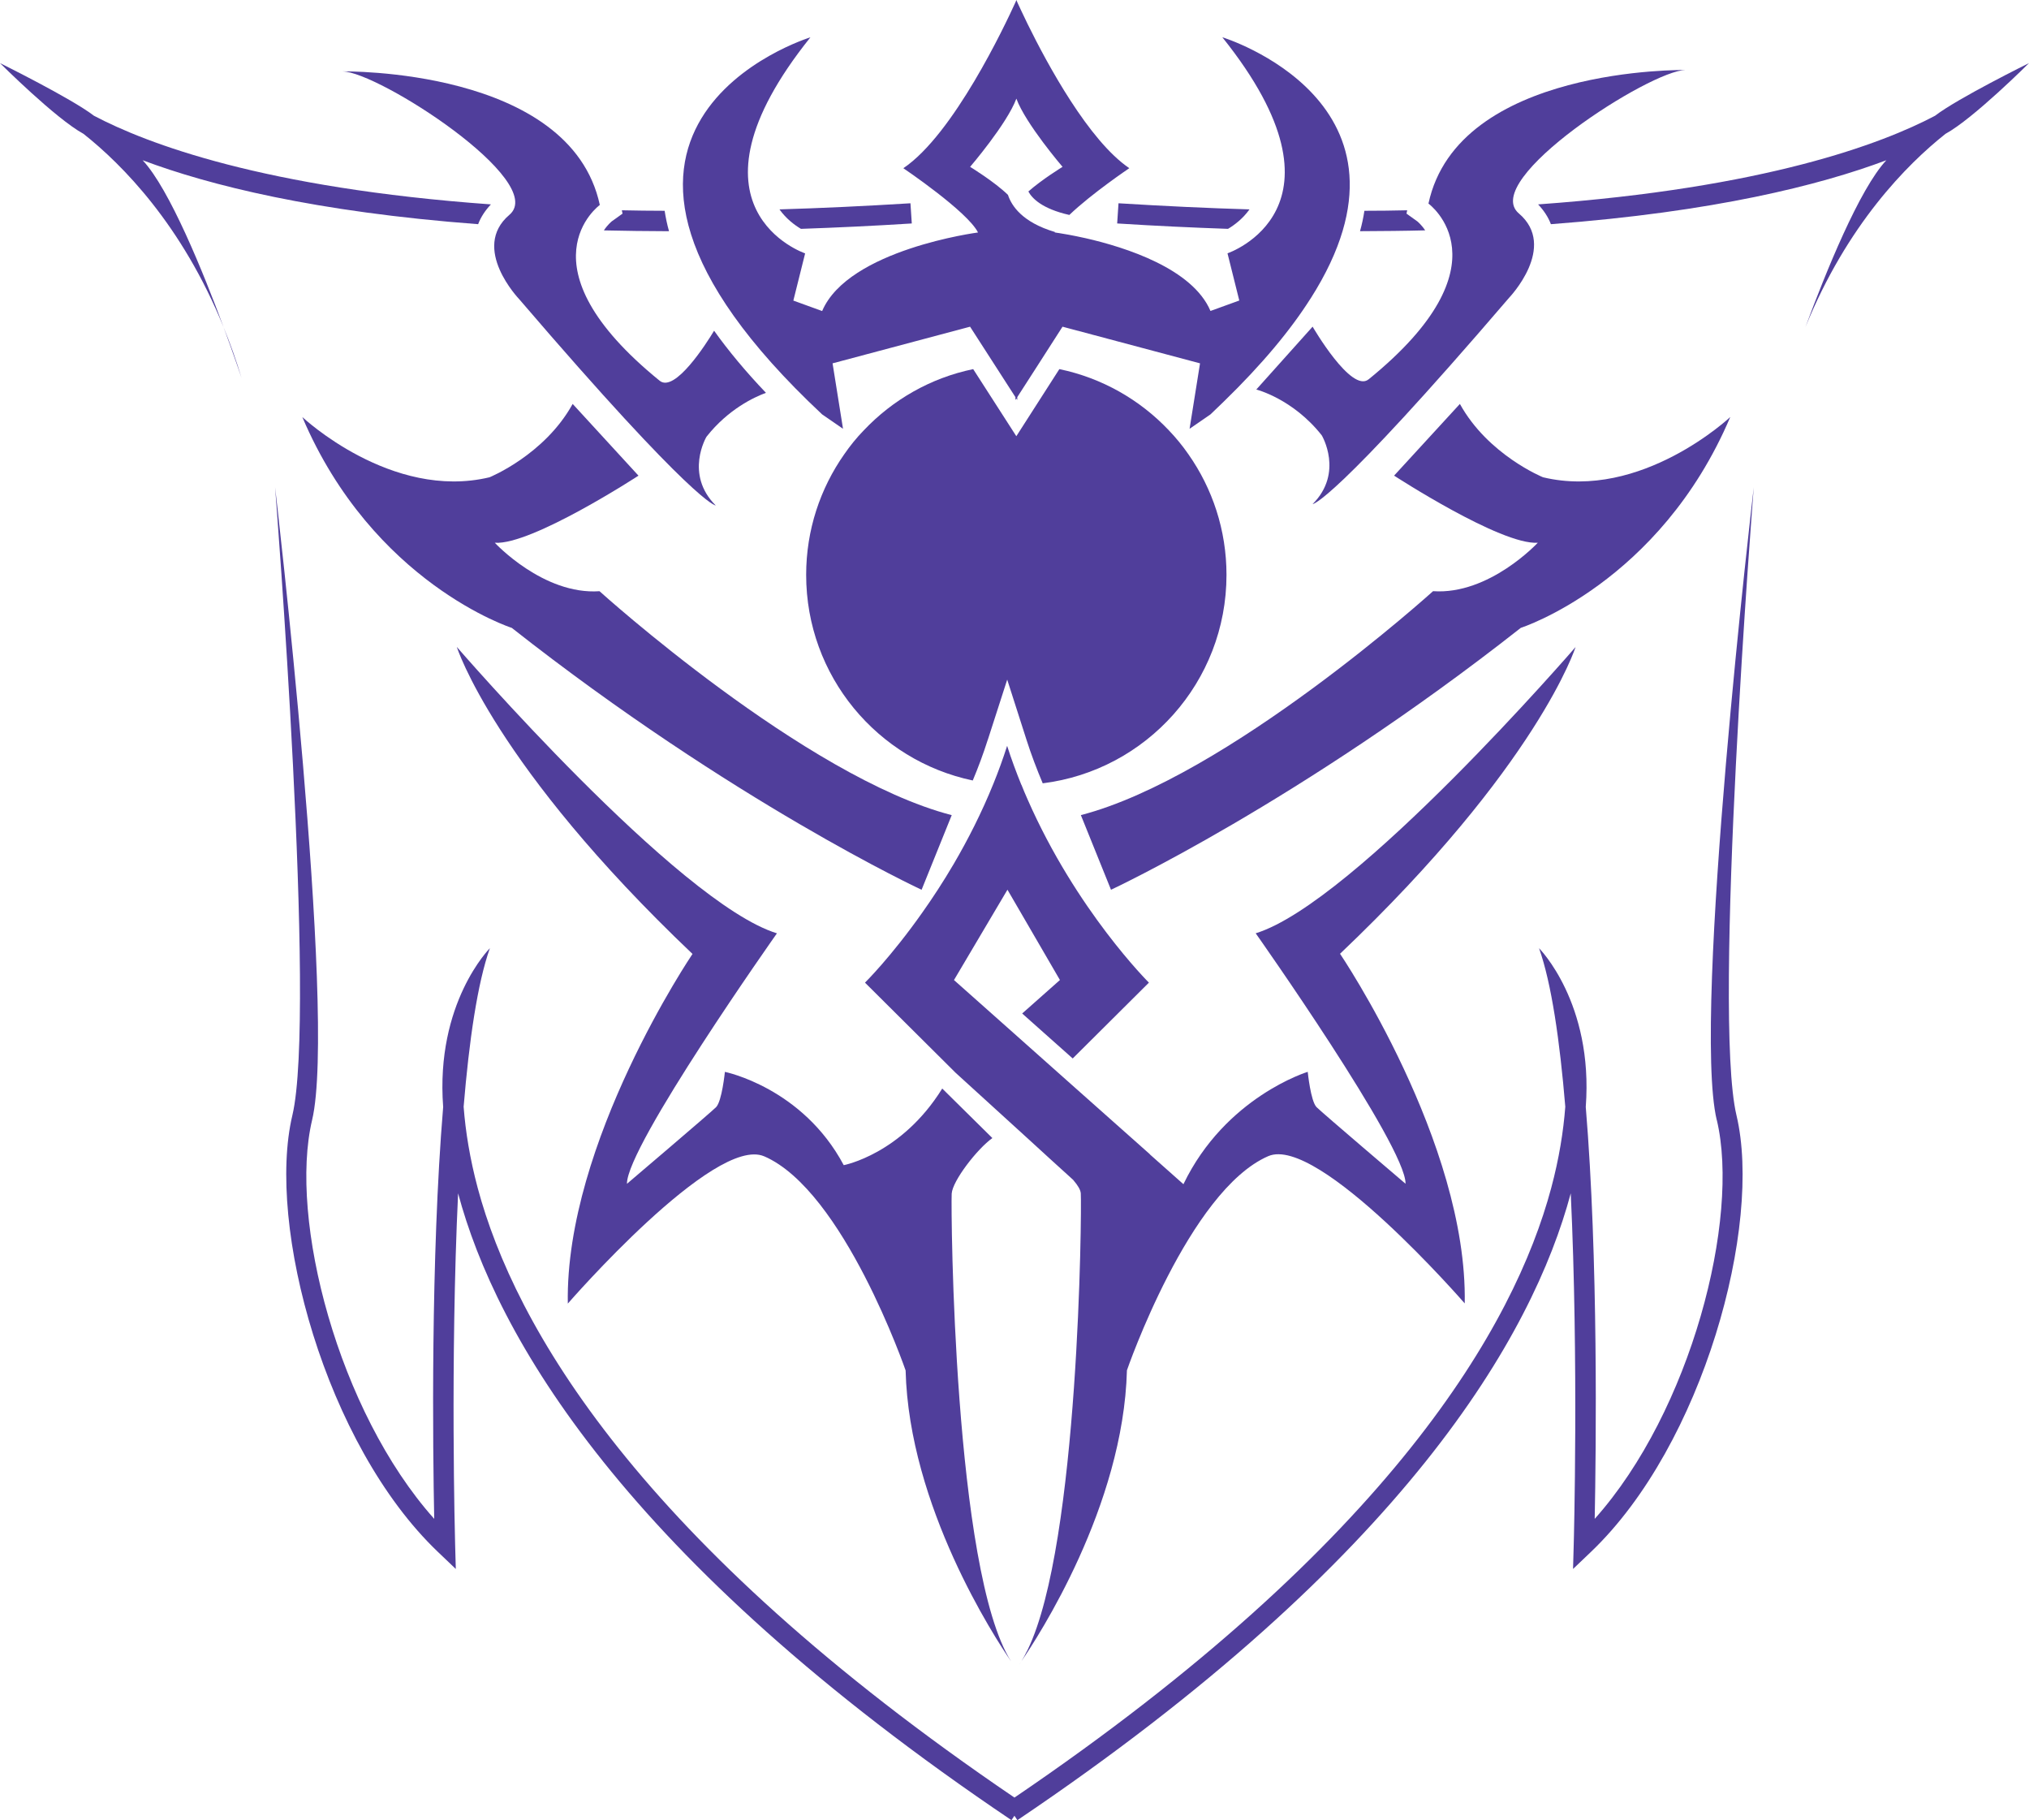 <?xml version="1.0" encoding="UTF-8"?>
<svg id="Layer_1" data-name="Layer 1" xmlns="http://www.w3.org/2000/svg" viewBox="0 0 564.98 506.71">
  <defs>
    <style>
      .cls-1 {
        fill: #503e9b;
      }
    </style>
  </defs>
  <path class="cls-1" d="m281.53,462.52c.23.31.42.62.62.91-.11-.17-.31-.45-.62-.91Z"/>
  <path class="cls-1" d="m283.82,463.43c.11-.17.34-.45.62-.91-.23.31-.42.62-.62.91Z"/>
  <path class="cls-1" d="m133.14,62.41c.76-2.01,1.98-3.84,3.56-5.51-63.29-4.55-95.84-16.92-110.56-24.69C19.92,27.41,0,17.57,0,17.57c0,0,15.51,15.48,23.25,19.69,10.78,8.53,27.43,25.34,39.01,53.83-5.65-15.26-15.03-38.46-22.54-46.48,18.51,6.95,48,14.38,93.41,17.8Z"/>
  <path class="cls-1" d="m67.27,105.25c-1.51-5.02-3.21-9.72-5.01-14.15,3.04,8.23,5.01,14.15,5.01,14.15Z"/>
  <path class="cls-1" d="m185.07,58.68c-4.07,0-8.05-.06-11.92-.14l.2.93-3,2.15c-.06.06-1.13.91-2.2,2.52,5.82.14,11.87.2,18.14.23-.54-1.92-.93-3.81-1.22-5.68Z"/>
  <path class="cls-1" d="m223.04,63.71c9.83-.34,20.12-.82,30.85-1.5l-.37-5.62c-12.8.79-24.95,1.36-36.48,1.7,1.87,2.6,4.18,4.35,5.99,5.42Z"/>
  <path class="cls-1" d="m538.85,32.21c-14.72,7.77-47.27,20.15-110.56,24.69,1.58,1.67,2.8,3.5,3.56,5.51,45.41-3.42,74.9-10.85,93.41-17.8-7.51,8.02-16.89,31.22-22.54,46.48,11.58-28.49,28.23-45.29,39.01-53.83,7.74-4.21,23.25-19.69,23.25-19.69,0,0-19.92,9.83-26.14,14.64Z"/>
  <path class="cls-1" d="m394.64,61.62l-3-2.15.2-.93c-3.87.09-7.86.14-11.92.14-.28,1.86-.68,3.76-1.22,5.68,6.27-.03,12.32-.08,18.14-.23-1.07-1.61-2.15-2.46-2.2-2.52Z"/>
  <path class="cls-1" d="m341.94,63.71c1.81-1.07,4.13-2.83,5.99-5.42-11.53-.34-23.68-.91-36.48-1.7l-.37,5.62c10.74.68,21.02,1.16,30.85,1.5Z"/>
  <path class="cls-1" d="m478.05,311.8c6.54,27.54-7.18,81.02-34,111.04.38-19.3,1.02-72.55-2.49-114.67,2.18-29.03-13.01-44.2-13.01-44.2,3.47,9.74,5.78,25.77,7.31,44.13-.52,6.85-1.72,14.43-3.93,22.66-10.21,38.13-44.49,98.42-149.45,169.67-104.95-71.25-139.23-131.54-149.45-169.67-2.2-8.23-3.41-15.81-3.93-22.66,1.53-18.36,3.84-34.39,7.31-44.13,0,0-15.19,15.17-13.01,44.2-3.51,42.12-2.88,95.36-2.49,114.67-26.81-30.01-40.54-83.5-34-111.04,6.95-29.26-10.31-176.15-10.31-176.15.12,1.46,11.56,146.45,4.81,174.85-7.27,30.62,9.19,91.66,40.54,121.55l4.97,4.74-.19-6.86c-.02-.8-1.38-51.11.83-97.72,10.58,39.5,45.95,101.67,154.08,174.51l.83-1.23.83,1.23c108.13-72.84,143.5-135.01,154.08-174.51,2.21,46.6.86,96.91.83,97.72l-.19,6.86,4.97-4.74c31.34-29.89,47.81-90.93,40.54-121.55-6.75-28.4,4.69-173.38,4.81-174.85,0,0-17.26,146.89-10.31,176.15Z"/>
  <path class="cls-1" d="m228.92,115.36l5.82,4.01-2.91-18.22,38.29-10.2,7.01,10.88,5.62,8.73v.79l.26-.39.25.39v-.79l5.62-8.73,6.98-10.88,38.29,10.2-2.91,18.22,5.82-4.01c1.24-1.19,2.46-2.35,3.64-3.5,10.85-10.54,18.73-20.09,24.21-28.73l.03-.03c34.72-54.56-24.58-72.73-24.58-72.73,38.26,47.75,1.44,60.15,1.44,60.15l3.28,13.14-8.02,2.91c-5-11.78-23.62-17.72-34.78-20.26-3.56-.79-6.33-1.27-7.68-1.47h-.09c-.54-.11-.82-.14-.82-.14.03-.03.03-.09.06-.11-9.15-2.71-12.12-7.37-13.08-10.34-3.81-3.7-10.54-7.8-10.54-7.8,0,0,10.26-11.95,12.88-18.99,2.6,7.04,12.86,18.99,12.86,18.99,0,0-5.65,3.45-9.52,6.86.99,1.84,3.73,4.8,11.41,6.53,6.22-5.96,16.7-13.02,16.7-13.02-11.27-7.63-22.77-28.85-28.31-40.12-1.33-2.71-2.29-4.83-2.88-6.07-.08-.25-.17-.45-.25-.62-.09.17-.17.37-.26.62-2.91,6.39-17.21,36.76-31.22,46.2,0,0,17.86,12.04,20.79,17.89,0,0-36.11,4.72-43.4,21.87l-8.02-2.91,3.28-13.14s-36.81-12.4,1.47-60.15c0,0-82.02,25.15,3.28,104.99Z"/>
  <path class="cls-1" d="m141.85,59.8c-10.93,9.3,2.74,23.51,2.74,23.51,49.22,57.41,54.7,57.41,54.7,57.41-8.76-8.76-2.57-19.13-2.57-19.13,6.07-7.71,13.36-11.05,16.56-12.23-5.62-5.9-10.43-11.67-14.44-17.29-2.06,3.42-10.91,17.37-15.15,13.93-39.72-32.27-16.67-48.94-16.67-48.94-8.22-38.28-71.65-37.18-71.65-37.18,9.86,0,57.41,30.63,46.48,39.92Z"/>
  <path class="cls-1" d="m177.78,132.41l-18.32-19.96c-7.84,14.22-23.15,20.42-23.15,20.42-27.34,6.56-52.13-16.77-52.13-16.77,19.69,46.3,58.33,58.7,58.33,58.7,61.61,48.49,114.11,72.91,114.11,72.91l8.39-20.78c-40.83-10.57-98.07-62.34-98.07-62.34-15.68,1.09-29.16-13.49-29.16-13.49,10.21.73,40.01-18.68,40.01-18.68Z"/>
  <path class="cls-1" d="m212.78,321.9c22.15,9.58,39.39,59.62,39.39,59.62.96,37.83,24.81,74.37,29.36,80.98-15.99-25.18-16.78-125.62-16.53-130.2.23-3.59,7.15-12.51,11.33-15.47l-13.96-13.79c-11.36,18.31-27.43,21.33-27.43,21.33-11.5-21.61-33.09-25.97-33.09-25.97,0,0-.82,8.19-2.46,9.83-1.64,1.64-24.81,21.33-24.81,21.33-.17-10.4,41.76-69.73,41.76-69.73-27.52-8.45-89.14-79.73-89.14-79.73,0,0,10.4,32.97,65.63,85.47,0,0-35.54,52.5-34.72,97.34,0,0,40.8-46.99,54.67-41Z"/>
  <path class="cls-1" d="m381.08,105.61c-4.82,3.91-15.58-14.67-15.58-14.67l-15.68,17.5s10.18,2.55,18.23,12.76c0,0,6.2,10.39-2.55,19.14,0,0,5.47,0,54.69-57.42,0,0,13.67-14.22,2.73-23.51-10.94-9.3,36.64-39.92,46.48-39.92,0,0-63.44-1.09-71.64,37.19,0,0,23.06,16.68-16.68,48.94Z"/>
  <path class="cls-1" d="m481.79,116.1s-24.79,23.33-52.13,16.77c0,0-15.31-6.2-23.15-20.42l-18.32,19.96s29.8,19.41,40.01,18.68c0,0-13.49,14.58-29.16,13.49,0,0-57.24,51.77-98.07,62.34l8.39,20.78s52.5-24.43,114.11-72.91c0,0,38.65-12.4,58.33-58.7Z"/>
  <path class="cls-1" d="m438.76,180.09s-61.6,71.29-89.11,79.73c0,0,41.9,59.33,41.73,69.73,0,0-23.14-19.69-24.78-21.33-1.64-1.64-2.46-9.83-2.46-9.83,0,0-22.89,6.95-34.61,31.28l-.03-.03s-.06-.06-.11-.09l-9.13-8.11c-.03-.06-.09-.11-.14-.17l-21.53-19.13-18.2-16.19-14.75-13.11,14.89-25.15,3.25,5.59,11.36,19.55-10.51,9.32,14.07,12.52,21.22-21.11s-20.17-20-33.79-51.03c-.59-1.33-1.16-2.66-1.7-4.04h-.03c-1.41-3.48-2.77-7.12-3.96-10.85-1.16,3.62-2.43,7.12-3.81,10.51-3.31,8.19-7.15,15.68-11.05,22.35-2.94,5-5.9,9.52-8.73,13.51-8.73,12.4-15.99,19.55-15.99,19.55l25.23,25.09,19.58,17.83,6.64,6.07,6.53,5.93s.06.08.08.11c1.19,1.39,1.98,2.66,2.03,3.67.28,4.41-.45,97.53-14.78,127-.06.11-.11.26-.17.37h-.03c-.48,1.02-1.02,1.98-1.55,2.83,4.55-6.61,28.4-43.14,29.38-80.98,0,0,17.24-50.04,39.36-59.62,13.9-5.99,54.7,41,54.7,41,.82-44.84-34.72-97.34-34.72-97.34,55.24-52.5,65.61-85.47,65.61-85.47Z"/>
  <path class="cls-1" d="m275.06,205.95l5.4-16.75,5.37,16.75c1.3,4.07,2.83,8.11,4.52,12.12,28.85-3.59,51.17-28.2,51.17-58.03,0-12.49-3.93-24.07-10.6-33.57-1.64-2.37-3.48-4.61-5.48-6.7-8.03-8.48-18.59-14.55-30.46-17.01l-11.98,18.68-12.01-18.68c-11.9,2.46-22.43,8.56-30.46,17.04-2.01,2.06-3.81,4.29-5.45,6.67-6.67,9.49-10.6,21.08-10.6,33.57,0,28.17,19.89,51.68,46.39,57.24,1.53-3.64,2.94-7.43,4.18-11.33Z"/>
</svg>